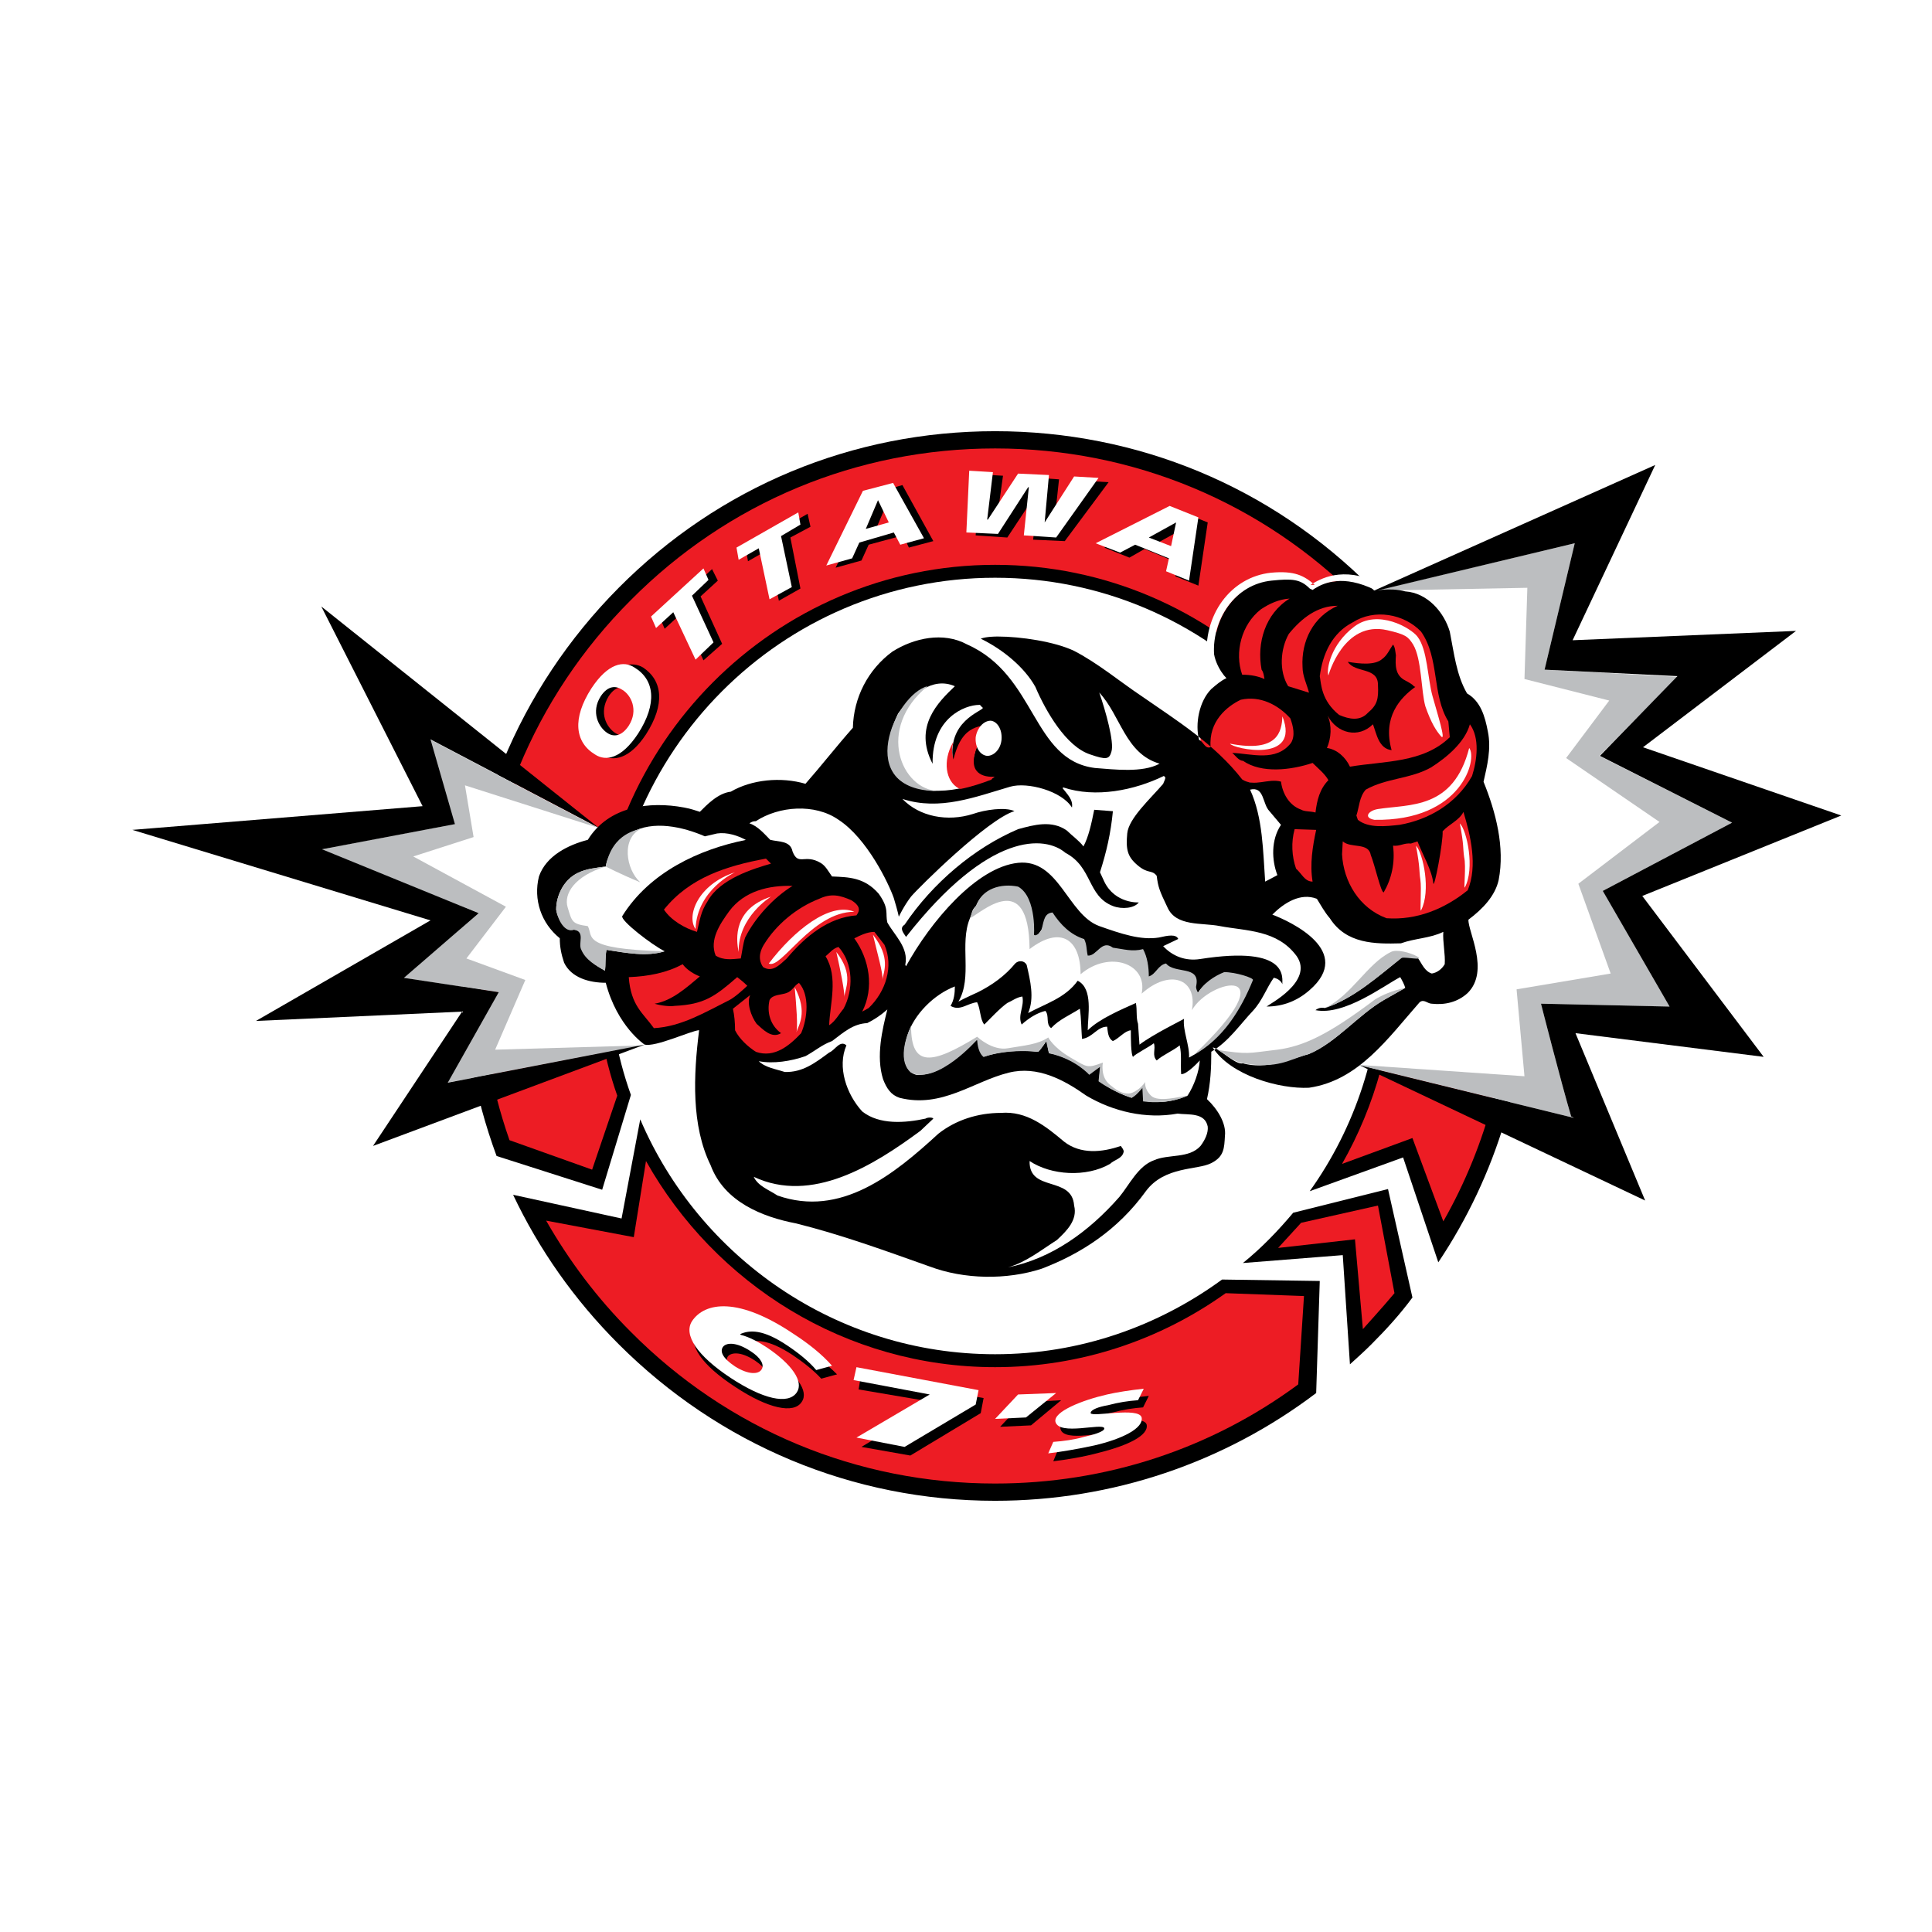 <?xml version="1.0" encoding="utf-8"?>
<!-- Generator: Adobe Illustrator 13.0.0, SVG Export Plug-In . SVG Version: 6.00 Build 14948)  -->
<!DOCTYPE svg PUBLIC "-//W3C//DTD SVG 1.0//EN" "http://www.w3.org/TR/2001/REC-SVG-20010904/DTD/svg10.dtd">
<svg version="1.0" id="Layer_1" xmlns="http://www.w3.org/2000/svg" xmlns:xlink="http://www.w3.org/1999/xlink" x="0px" y="0px"
	 width="192.756px" height="192.756px" viewBox="0 0 192.756 192.756" enable-background="new 0 0 192.756 192.756"
	 xml:space="preserve">
<g>
	<polygon fill-rule="evenodd" clip-rule="evenodd" fill="#FFFFFF" points="0,0 192.756,0 192.756,192.756 0,192.756 0,0 	"/>
	<path fill-rule="evenodd" clip-rule="evenodd" fill="#FFFFFF" d="M166.504,90.179l22.074-8.958l-21.07-7.239l17.057-12.9
		l-24.94,1.003l9.03-19.135l-31.104,13.904c-9.89-9.675-23.436-15.624-38.271-15.624c-21.787,0-40.635,12.757-49.45,31.247
		L26.969,54.273L39.51,78.927L4.178,81.793L38.65,92.329l-20.066,11.61l24.223-1.146l-9.961,14.979l13.975-5.231
		c6.88,22.574,27.735,38.986,52.46,38.986c23.65,0,43.789-15.05,51.528-36.12l16.556,7.812l-7.454-18.06l19.78,2.508L166.504,90.179
		L166.504,90.179z"/>
	<path fill-rule="evenodd" clip-rule="evenodd" fill="#FFFFFF" d="M99.28,135.759c21.644,0,39.202-17.63,39.202-39.417
		c0-21.715-17.559-39.345-39.202-39.345s-39.202,17.63-39.202,39.345C60.079,118.129,77.637,135.759,99.28,135.759L99.28,135.759z"
		/>
	<path fill-rule="evenodd" clip-rule="evenodd" d="M124.006,126.012l9.962-0.788l0.716,10.894c0.717-0.646,1.434-1.29,2.15-2.007
		c1.505-1.505,2.867-3.01,4.085-4.658l-2.437-10.821l-9.46,2.364C127.518,122.787,125.869,124.507,124.006,126.012L124.006,126.012z
		"/>
	<path fill-rule="evenodd" clip-rule="evenodd" d="M49.543,115.333l10.535,3.369l2.867-9.46c-1.434-4.014-2.222-8.386-2.222-12.9
		c0-21.356,17.272-38.7,38.557-38.7c21.285,0,38.558,17.343,38.558,38.7c0,8.385-2.652,16.197-7.167,22.504l9.316-3.369
		l3.512,10.464c5.806-8.672,8.887-18.849,8.887-29.599c0-14.19-5.519-27.592-15.552-37.697S113.471,43.021,99.28,43.021
		c-14.19,0-27.52,5.519-37.553,15.624C51.693,68.75,46.175,82.152,46.175,96.342C46.175,102.936,47.322,109.313,49.543,115.333
		L49.543,115.333z"/>
	<path fill-rule="evenodd" clip-rule="evenodd" fill="#ED1C24" d="M139.127,129.021l-1.647-8.743l-7.669,1.721l-2.293,2.508
		l7.668-0.86l0.789,8.959C135.975,132.605,138.053,130.312,139.127,129.021L139.127,129.021z"/>
	<path fill-rule="evenodd" clip-rule="evenodd" fill="#ED1C24" d="M50.833,113.757c-1.935-5.519-2.938-11.396-2.938-17.415
		c0-13.76,5.303-26.731,15.05-36.479c9.675-9.747,22.575-15.122,36.335-15.122c13.761,0,26.66,5.375,36.335,15.122
		c9.747,9.747,15.051,22.719,15.051,36.479c0,9.102-2.294,17.846-6.665,25.514l-3.082-8.313l-7.023,2.58
		c3.297-5.805,5.231-12.542,5.231-19.78c0-22.001-17.845-39.99-39.847-39.99c-22.001,0-39.847,17.989-39.847,39.99
		c0,4.515,0.717,8.887,2.15,12.972l-2.508,7.382L50.833,113.757L50.833,113.757z"/>
	<path fill-rule="evenodd" clip-rule="evenodd" d="M63.877,111.679l-1.863,9.89l-10.822-2.365
		c2.58,5.447,6.091,10.464,10.535,14.907c10.033,10.033,23.363,15.623,37.553,15.623c11.682,0,22.862-3.798,32.035-10.75
		l0.358-11.18l-9.746-0.144c-6.379,4.659-14.19,7.453-22.647,7.453C83.442,135.113,69.753,125.438,63.877,111.679L63.877,111.679z"
		/>
	<path fill-rule="evenodd" clip-rule="evenodd" fill="#ED1C24" d="M54.489,121.783l8.743,1.648l1.219-7.597
		c6.879,12.256,19.923,20.569,34.83,20.569c8.528,0,16.483-2.724,23.005-7.383l7.812,0.287l-0.573,8.815
		c-8.744,6.45-19.207,9.89-30.244,9.89c-13.76,0-26.66-5.375-36.335-15.122C59.577,129.523,56.782,125.797,54.489,121.783
		L54.489,121.783z"/>
	<path fill-rule="evenodd" clip-rule="evenodd" d="M62.874,68.822c0.86,0.573,1.649,2.078,0.645,3.655
		c-0.717,1.075-1.505,1.075-2.15,0.646c-0.86-0.574-1.648-2.007-0.645-3.655C61.44,68.392,62.229,68.392,62.874,68.822
		L62.874,68.822z M64.164,66.6c-1.075-0.645-2.724-0.43-4.372,2.078c-1.935,3.01-1.648,5.375,0.287,6.666
		c1.075,0.645,2.723,0.43,4.372-2.079C66.385,70.255,66.099,67.89,64.164,66.6L64.164,66.6z"/>
	<polygon fill-rule="evenodd" clip-rule="evenodd" points="68.034,61.153 66.313,62.73 65.812,61.583 71.043,56.782 71.617,57.929 
		69.897,59.505 72.047,64.235 70.184,65.883 68.034,61.153 	"/>
	<polygon fill-rule="evenodd" clip-rule="evenodd" points="76.633,54.847 74.627,55.994 74.412,54.775 80.575,51.263 80.862,52.553 
		78.855,53.628 79.859,58.717 77.708,59.935 76.633,54.847 	"/>
	<path fill-rule="evenodd" clip-rule="evenodd" d="M89.605,52.338l-2.293,0.645l1.218-2.867h0.072L89.605,52.338L89.605,52.338z
		 M83.37,56.639l2.58-0.717l0.717-1.577l3.44-0.931l0.573,1.218l2.437-0.645l-3.082-5.59l-3.01,0.86L83.37,56.639L83.37,56.639z"/>
	<polygon fill-rule="evenodd" clip-rule="evenodd" points="97.632,47.322 100.069,47.465 99.424,52.123 99.495,52.123 
		102.505,47.608 105.659,47.824 105.157,52.481 105.157,52.481 108.096,47.967 110.604,48.11 106.232,53.987 103.079,53.843 
		103.58,48.97 103.58,48.97 100.499,53.628 97.345,53.414 97.632,47.322 	"/>
	<path fill-rule="evenodd" clip-rule="evenodd" d="M117.699,54.99l-2.15-0.86l2.724-1.505l0,0L117.699,54.99L117.699,54.99z
		 M110.174,54.632l2.509,1.003l1.505-0.86l3.296,1.362l-0.215,1.362l2.294,0.931l0.932-6.307l-2.867-1.146L110.174,54.632
		L110.174,54.632z"/>
	<path fill-rule="evenodd" clip-rule="evenodd" d="M76.49,137.55c-0.358,0.503-1.362,0.646-2.651-0.215
		c-1.29-0.859-1.505-1.576-1.219-2.006c0.287-0.359,1.219-0.573,2.724,0.43C76.419,136.476,76.705,137.192,76.49,137.55
		L76.49,137.55z M83.514,137.12c-1.075-1.075-2.437-2.15-3.87-3.081c-5.518-3.655-8.887-3.154-10.177-1.219
		c-0.859,1.29,0.502,3.368,3.942,5.59c3.153,2.079,5.805,2.724,6.593,1.434c0.717-1.075-0.573-2.795-3.01-4.443
		c-0.86-0.573-1.792-1.003-2.651-1.29l0,0c0.86-0.502,2.221-0.573,4.73,1.075c1.075,0.717,2.15,1.576,2.867,2.364L83.514,137.12
		L83.514,137.12z"/>
	<polygon fill-rule="evenodd" clip-rule="evenodd" points="93.26,139.915 85.664,138.625 85.879,137.335 98.134,139.485 
		97.847,140.99 90.824,145.219 85.95,144.358 93.26,139.915 	"/>
	<polygon fill-rule="evenodd" clip-rule="evenodd" points="102.075,139.915 105.874,139.7 102.863,142.209 99.782,142.353 
		102.075,139.915 	"/>
	<path fill-rule="evenodd" clip-rule="evenodd" d="M105.587,144.574c1.003-0.072,2.079-0.216,3.153-0.431
		c0.573-0.143,2.078-0.573,1.936-0.932c-0.144-0.573-4.516,0.789-4.873-0.645c-0.216-1.004,2.651-2.078,5.159-2.724
		c0.932-0.215,2.223-0.43,3.655-0.573l-0.573,1.146c-1.003,0.072-1.935,0.216-3.01,0.502c-0.86,0.144-1.792,0.501-1.648,0.788
		c0.071,0.431,4.729-0.645,5.017,0.431c0.215,1.074-1.863,2.078-4.73,2.794c-1.576,0.431-3.368,0.717-4.587,0.86L105.587,144.574
		L105.587,144.574z"/>
	<path fill-rule="evenodd" clip-rule="evenodd" fill="#FFFFFF" d="M75.989,136.619c-0.287,0.501-1.29,0.573-2.652-0.287
		c-1.29-0.86-1.505-1.505-1.218-1.935c0.287-0.431,1.29-0.573,2.795,0.43C75.917,135.472,76.275,136.188,75.989,136.619
		L75.989,136.619z M83.012,136.261c-1.003-1.147-2.365-2.222-3.799-3.153c-5.518-3.728-8.886-3.226-10.176-1.29
		c-0.86,1.361,0.501,3.439,3.87,5.661c3.154,2.079,5.733,2.724,6.594,1.434c0.716-1.075-0.502-2.795-2.939-4.443
		c-0.859-0.573-1.791-1.075-2.651-1.29l-0.071-0.071c0.932-0.43,2.293-0.502,4.729,1.146c1.075,0.716,2.15,1.576,2.867,2.437
		L83.012,136.261L83.012,136.261z"/>
	<polygon fill-rule="evenodd" clip-rule="evenodd" fill="#FFFFFF" points="92.759,139.127 85.162,137.693 85.449,136.404 
		97.632,138.697 97.345,140.131 90.25,144.358 85.449,143.427 92.759,139.127 	"/>
	<polygon fill-rule="evenodd" clip-rule="evenodd" fill="#FFFFFF" points="101.574,139.127 105.372,138.983 102.362,141.42 
		99.28,141.563 101.574,139.127 	"/>
	<path fill-rule="evenodd" clip-rule="evenodd" fill="#FFFFFF" d="M105.085,143.857c1.004-0.072,2.079-0.215,3.082-0.502
		c0.646-0.144,2.079-0.502,2.007-0.86c-0.144-0.573-4.515,0.788-4.873-0.645c-0.216-1.004,2.651-2.15,5.16-2.724
		c0.932-0.215,2.293-0.43,3.654-0.573l-0.573,1.146c-1.003,0.072-1.935,0.215-3.01,0.502c-0.86,0.144-1.72,0.431-1.72,0.788
		c0.143,0.43,4.802-0.645,5.088,0.43c0.215,1.075-1.935,2.15-4.73,2.796c-1.647,0.358-3.367,0.645-4.586,0.788L105.085,143.857
		L105.085,143.857z"/>
	<path fill-rule="evenodd" clip-rule="evenodd" fill="#FFFFFF" d="M62.085,68.822c0.86,0.501,1.648,2.007,0.645,3.583
		c-0.716,1.075-1.505,1.147-2.15,0.717c-0.86-0.574-1.648-2.079-0.645-3.655C60.652,68.392,61.44,68.392,62.085,68.822
		L62.085,68.822z M63.304,66.6c-1.075-0.717-2.652-0.43-4.3,2.078c-1.935,3.01-1.648,5.375,0.358,6.594
		c1.075,0.716,2.652,0.43,4.3-2.079C65.597,70.184,65.31,67.818,63.304,66.6L63.304,66.6z"/>
	<polygon fill-rule="evenodd" clip-rule="evenodd" fill="#FFFFFF" points="67.173,61.082 65.454,62.658 64.952,61.512 70.184,56.71 
		70.685,57.857 69.037,59.434 71.187,64.092 69.395,65.812 67.173,61.082 	"/>
	<polygon fill-rule="evenodd" clip-rule="evenodd" fill="#FFFFFF" points="75.702,54.703 73.695,55.85 73.48,54.632 79.644,51.12 
		79.859,52.338 77.924,53.485 78.999,58.573 76.777,59.792 75.702,54.703 	"/>
	<path fill-rule="evenodd" clip-rule="evenodd" fill="#FFFFFF" d="M88.674,52.123l-2.293,0.645l1.218-2.866l0,0L88.674,52.123
		L88.674,52.123z M82.439,56.423l2.58-0.716l0.717-1.577l3.44-1.003l0.645,1.218l2.365-0.645l-3.082-5.519l-3.01,0.789
		L82.439,56.423L82.439,56.423z"/>
	<polygon fill-rule="evenodd" clip-rule="evenodd" fill="#FFFFFF" points="96.7,46.963 99.065,47.106 98.492,51.837 98.563,51.837 
		101.574,47.25 104.655,47.394 104.226,52.123 104.226,52.123 107.164,47.537 109.601,47.68 105.372,53.628 102.147,53.414 
		102.648,48.611 102.577,48.611 99.567,53.27 96.414,53.126 96.7,46.963 	"/>
	<path fill-rule="evenodd" clip-rule="evenodd" fill="#FFFFFF" d="M116.839,54.488l-2.222-0.86l2.724-1.505l0,0L116.839,54.488
		L116.839,54.488z M109.313,54.202l2.437,0.932l1.506-0.789l3.368,1.362l-0.287,1.29l2.294,0.932l0.932-6.307l-2.867-1.146
		L109.313,54.202L109.313,54.202z"/>
	<polygon fill-rule="evenodd" clip-rule="evenodd" fill="#FFFFFF" points="64.307,104.226 44.67,108.023 49.758,98.994 
		40.298,97.561 47.752,91.11 32.128,84.732 45.387,82.223 42.95,73.767 60.15,82.797 64.307,104.226 	"/>
	<path fill-rule="evenodd" clip-rule="evenodd" fill="#FFFFFF" d="M157.044,111.535l-0.286-0.144
		c-1.075-3.654-3.011-11.251-3.011-11.251l12.829,0.286l-6.666-11.538l12.9-6.809l-13.187-6.665l7.74-7.955l-13.259-0.646
		l3.011-12.613l-19.853,4.73l1.219,1.218l-2.795,46.154L157.044,111.535L157.044,111.535z"/>
	<polygon fill-rule="evenodd" clip-rule="evenodd" fill="#ED1C24" points="119.777,71.402 119.777,74.269 122.931,77.852 
		125.654,78.21 127.016,79.643 130.455,81.722 132.176,81.364 133.824,77.637 130.24,74.269 130.24,70.9 125.081,68.392 
		119.777,71.402 	"/>
	<polygon fill-rule="evenodd" clip-rule="evenodd" fill="#BCBEC0" points="64.235,104.297 44.599,108.023 49.687,98.994 
		40.227,97.561 47.68,91.11 32.057,84.732 45.315,82.223 42.878,73.767 59.648,82.582 46.39,78.354 47.25,83.514 41.23,85.449 
		50.476,90.465 46.534,95.625 52.41,97.775 49.4,104.727 64.235,104.297 	"/>
	<path fill-rule="evenodd" clip-rule="evenodd" fill="#BCBEC0" d="M135.4,106.232l21.357,5.231v-0.072
		c-1.075-3.654-3.011-11.251-3.011-11.251l12.829,0.286l-6.666-11.538l12.9-6.809l-13.258-6.665l7.812-7.883l-13.259-0.717
		l3.011-12.613l-19.853,4.73l15.122-0.287l-0.287,9.102l8.457,2.149l-4.301,5.734l9.317,6.378l-8.098,6.164l3.225,8.959
		l-9.389,1.576l0.788,8.672L135.4,106.232L135.4,106.232z"/>
	<path fill-rule="evenodd" clip-rule="evenodd" d="M165.143,46.39L156.9,63.877l22.289-0.932l-15.266,11.61l19.78,6.809
		l-19.852,8.026l12.111,16.053l-18.776-2.364l6.951,16.698l-28.451-13.474l21.356,5.231l-0.286-0.144
		c-1.075-3.654-3.011-11.251-3.011-11.251l12.829,0.286l-6.666-11.538l12.9-6.809l-13.187-6.665l7.74-7.955l-13.259-0.646
		l3.011-12.613l-20.354,4.874L165.143,46.39L165.143,46.39z"/>
	<path fill-rule="evenodd" clip-rule="evenodd" d="M130.957,58.645c1.004-0.501,3.583-1.362,5.948,0.287
		c0.216,0.072,1.648-0.358,3.297,0.072c2.222,0.144,3.87,2.078,4.443,4.013c0.431,2.15,0.646,4.3,1.72,6.164
		c1.362,0.788,1.792,2.293,2.078,3.798c0.359,1.72-0.071,3.44-0.43,5.017c1.219,3.01,2.15,6.522,1.506,9.818
		c-0.358,1.577-1.577,2.867-3.011,3.942c-0.071,1.146,2.15,5.088-0.071,7.31c-1.004,0.932-2.294,1.218-3.584,1.075
		c-0.43,0-0.788-0.502-1.218-0.144c-3.153,3.583-6.092,7.812-11.037,8.528c-2.938,0.144-7.812-1.219-9.604-4.014
		c0.573,0,2.294,1.792,3.011,1.577c2.293,0.645,4.515-0.358,6.593-0.932c2.724-1.147,4.874-3.87,7.454-5.376l2.149-1.218
		c-0.071-0.287-0.286-0.717-0.501-1.075c-1.648,0.86-5.591,3.87-8.457,3.297c0.286-0.215,0.573-0.286,0.932-0.215
		c2.866-0.932,5.231-3.082,7.668-5.017c0.502-0.072,1.219-0.358,1.648,0.071c0.358,0.502,0.646,1.291,1.361,1.506
		c0.502-0.072,1.004-0.431,1.29-0.933c0.072-1.003-0.215-2.221-0.143-3.225c-1.29,0.645-2.867,0.645-4.229,1.146
		c-2.58,0.072-5.447,0.072-7.095-2.508c-0.502-0.573-0.932-1.362-1.291-1.935c-1.647-0.645-3.296,0.43-4.442,1.577
		c1.862,0.716,8.17,3.655,3.727,7.524c-1.219,1.075-2.651,1.648-4.301,1.648c0.216-0.215,4.73-2.508,3.011-5.017
		c-1.936-2.651-5.017-2.508-7.669-3.01c-1.791-0.358-4.371,0.072-5.231-1.864c-0.788-1.648-0.932-2.006-1.075-3.153
		c-0.502-0.645-0.859-0.144-1.935-1.075c-1.004-0.86-1.147-1.577-1.004-3.153c0.144-1.505,2.294-3.44,3.584-4.945
		c0.071-0.215,0.215-0.43,0.215-0.645l-0.144-0.144c-2.938,1.434-6.809,2.221-10.033,1.146l-0.071,0.072
		c0.43,0.573,1.074,1.146,0.932,1.935c-1.004-1.648-4.444-2.58-6.164-2.079c-3.44,1.004-7.023,2.437-10.75,1.218
		c1.72,1.792,4.515,2.293,7.023,1.505c1.219-0.43,3.226-0.717,4.157-0.287c-2.652,0.788-9.532,7.597-10.32,8.528
		c-0.717,0.932-1.218,2.006-1.218,2.006s-0.072-0.43-0.502-1.863c-0.501-1.433-2.652-5.948-5.518-7.812
		c-2.365-1.648-5.949-1.362-8.242,0.143c-0.287,0-0.43,0.072-0.645,0.215c0.86,0.287,1.505,1.075,2.078,1.648
		c0.86,0.215,2.007,0.072,2.222,1.147c0.573,1.505,1.218,0.215,2.795,1.147c0.502,0.286,0.788,0.86,1.147,1.361
		c1.648,0.072,3.225,0.072,4.658,1.72c1.075,1.505,0.645,1.935,0.86,2.867c0.717,1.29,2.15,2.508,1.792,4.228l0.072,0.144
		c2.437-4.443,7.023-9.89,11.18-10.32c4.085-0.43,4.944,5.16,8.098,6.307c2.222,0.788,4.157,1.433,5.949,1.146
		c0.931-0.215,1.72-0.358,1.935,0.143l-1.505,0.717c0.932,1.003,2.222,1.505,3.655,1.29c9.101-1.433,8.17,2.006,8.241,2.508
		c-0.144-0.358-0.502-0.573-0.86-0.645c-0.717,1.003-1.146,2.293-2.078,3.296c-1.29,1.362-2.437,3.082-4.156,4.086
		c0,1.647-0.072,3.152-0.431,4.729c1.075,1.004,1.936,2.437,1.792,3.655c-0.071,1.219-0.071,2.078-1.361,2.724
		c-1.362,0.717-4.658,0.286-6.522,2.795c-2.795,3.87-6.449,6.234-10.392,7.74c-3.512,1.146-7.74,1.074-11.18-0.216
		c-4.443-1.576-8.743-3.153-13.33-4.3c-3.368-0.645-7.167-2.149-8.528-5.805c-1.935-3.942-1.72-8.959-1.147-13.474
		c-0.86,0.071-4.372,1.72-5.446,1.434c0,0-2.724-1.792-3.87-6.164c-1.648,0-3.44-0.501-4.157-2.006
		c-0.287-0.86-0.43-1.577-0.43-2.437c-1.863-1.505-2.652-3.87-2.078-6.163c0.717-2.078,2.938-3.153,4.874-3.655
		c2.078-3.368,6.163-3.87,9.603-3.225c0.789,0.143,1.075,0.287,1.577,0.43c0.645-0.645,1.792-1.864,3.082-2.007
		c2.079-1.218,5.017-1.505,7.454-0.789c1.577-1.792,3.082-3.727,4.73-5.59c0.072-3.01,1.505-5.805,3.942-7.597
		c2.15-1.362,5.088-2.007,7.453-0.717c6.952,3.082,6.45,11.539,12.757,12.327c1.935,0.144,4.73,0.502,6.45-0.43
		c-3.44-1.003-3.87-4.802-6.021-7.095c0.646,1.863,1.505,4.945,1.219,5.877c-0.215,0.788-0.502,0.86-2.15,0.287
		c-2.365-0.789-4.371-4.229-5.446-6.737c-1.075-1.935-3.225-3.727-5.447-4.802c0.573-0.215,1.434-0.215,1.721-0.215
		c2.222,0,5.661,0.501,7.597,1.433c2.365,1.218,4.586,3.082,6.736,4.515c3.512,2.437,7.311,4.802,10.033,8.313
		c1.219,0.788,2.58-0.144,3.87,0.215c0.144,1.146,0.788,2.365,2.007,2.795c0.358,0.215,0.932,0.144,1.434,0.287
		c0.143-1.219,0.43-2.365,1.29-3.226c-0.358-0.645-1.075-1.218-1.577-1.72c-2.15,0.717-5.088,1.075-6.951-0.215
		c-0.43,0-0.789-0.573-1.075-0.788c1.935,0.072,4.372,0.932,5.876-1.003c0.431-0.716,0.216-1.648-0.071-2.437
		c-1.218-1.362-3.01-2.293-4.944-1.864c-1.362,0.646-3.226,2.15-3.011,4.73c-0.573,0.215-0.716-0.574-1.146-0.717
		c-0.43-1.577,0-3.87,1.219-5.088c0.501-0.43,1.003-0.86,1.505-1.075c-0.646-0.645-1.648-2.365-1.146-3.727
		c0.286-2.437,1.576-4.3,3.654-5.59C126.729,57.713,129.237,57.212,130.957,58.645L130.957,58.645z"/>
	<path fill-rule="evenodd" clip-rule="evenodd" fill="#ED1C24" d="M128.664,59.72c-2.438,1.505-3.297,4.443-2.795,7.095
		c0.215,0.287,0.215,0.574,0.286,0.932c-0.645-0.287-1.361-0.43-2.222-0.43c-0.788-2.222-0.071-5.017,1.863-6.522
		C126.657,60.222,127.589,59.792,128.664,59.72L128.664,59.72z"/>
	<path fill-rule="evenodd" clip-rule="evenodd" fill="#ED1C24" d="M133.466,60.437c-2.437,1.075-3.655,3.512-3.512,6.092
		c0,0.932,0.43,1.72,0.645,2.58l-2.078-0.645c-0.932-1.505-0.788-3.727,0.071-5.231C129.883,61.655,131.459,60.437,133.466,60.437
		L133.466,60.437z"/>
	<path fill-rule="evenodd" clip-rule="evenodd" fill="#ED1C24" d="M141.779,63.017c1.863,2.652,1.074,6.307,2.723,8.958l0.144,1.577
		c-2.651,2.58-6.521,2.365-9.962,2.938c-0.43-0.932-1.289-1.72-2.293-1.863c0.43-1.003,0.502-2.222,0.071-3.225
		c0.933,1.792,3.082,2.293,4.516,0.86c0.358,0.932,0.573,2.437,1.863,2.58c-0.932-3.296,0.86-5.231,2.365-6.307
		c-0.358-0.144,0.071-0.072-1.004-0.645c-1.003-0.501-1.003-1.505-0.932-2.508c-0.071-0.43-0.071-0.789-0.286-1.075
		c-0.359,0.502-0.574,1.075-1.075,1.434c-0.717,0.645-2.222,0.501-3.44,0.287c0.717,1.146,3.011,0.501,3.011,2.293
		c0.071,1.434-0.072,2.007-1.004,2.795c-0.788,0.86-1.863,0.645-2.866,0.215c-1.792-1.434-1.792-3.082-1.936-3.87
		c0.287-2.222,1.219-4.3,3.297-5.375C137.121,60.724,140.059,61.225,141.779,63.017L141.779,63.017z"/>
	<path fill-rule="evenodd" clip-rule="evenodd" fill="#ED1C24" d="M146.867,77.422c-1.576,2.795-4.371,4.372-7.238,4.873
		c-1.361,0.144-3.082,0.358-4.156-0.501l-0.144-0.43c0.286-0.86,0.286-1.863,0.932-2.58c2.007-1.147,4.515-1.075,6.521-2.222
		c1.577-1.003,3.368-2.508,3.87-4.3C147.656,73.624,147.369,75.845,146.867,77.422L146.867,77.422z"/>
	<path fill-rule="evenodd" clip-rule="evenodd" fill="#FFFFFF" d="M126.657,80.934l1.146,1.361
		c-1.003,1.505-0.932,3.512-0.358,5.017l-1.219,0.645c-0.214-2.938-0.214-6.378-1.505-9.173
		C126.155,78.425,125.94,80.217,126.657,80.934L126.657,80.934z"/>
	<path fill-rule="evenodd" clip-rule="evenodd" d="M111.034,80.934c-0.216,2.222-0.646,4.085-1.29,6.092l0.43,0.931
		c1.075,2.222,3.44,2.079,3.44,2.079c-0.43,0.573-1.648,0.717-2.58,0.358c-2.58-1.003-2.007-3.87-4.73-5.303
		c-2.007-1.72-7.597-2.222-15.91,8.385c-0.215-0.358-0.717-0.86-0.144-1.218c2.795-4.157,6.952-7.668,11.324-9.532
		c1.576-0.43,3.368-0.932,4.873,0.144c0.502,0.501,1.219,1.003,1.648,1.577c0.501-0.932,0.788-2.222,1.074-3.655L111.034,80.934
		L111.034,80.934z"/>
	<path fill-rule="evenodd" clip-rule="evenodd" fill="#ED1C24" d="M146.007,81.005c0.717,2.365,1.434,5.375,0.431,7.812
		c-2.294,1.863-5.089,3.01-8.099,2.795c-2.724-1.003-4.3-3.655-4.443-6.378l0.072-1.291c0.788,0.717,2.579,0.072,2.795,1.362
		c0.43,1.075,1.003,3.727,1.29,3.727c0.788-1.362,1.146-2.938,0.932-4.658c0.717,0.072,1.074-0.287,1.791-0.215
		c0.215-0.072,0.431-0.144,0.646-0.215c0.502,1.291,1.433,2.867,1.576,4.157c0.072,0.789,1.004-4.157,0.932-5.16
		C144.574,82.223,145.577,81.865,146.007,81.005L146.007,81.005z"/>
	<path fill-rule="evenodd" clip-rule="evenodd" fill="#FFFFFF" d="M71.545,83.155c1.003-0.144,2.078,0.215,2.867,0.645
		c-4.659,0.932-9.604,3.226-12.327,7.597c-0.215,0.43,2.938,2.867,4.228,3.512c-1.791,0.573-3.941,0.144-5.805-0.144
		c-0.144,0.789-0.072,1.505-0.144,2.079c-0.932-0.502-1.72-1.075-2.222-2.079c-0.287-0.645,0.215-2.006-0.86-2.006
		c-0.931-0.287-1.648-1.003-1.792-2.007c0-1.433,0.789-3.01,2.15-3.655c0.86-0.43,1.792-0.502,2.795-0.646
		c0.215-1.433,1.362-2.508,2.508-3.368c2.222-1.29,5.231-0.573,7.382,0.358L71.545,83.155L71.545,83.155z"/>
	<path fill-rule="evenodd" clip-rule="evenodd" fill="#ED1C24" d="M131.315,82.797c-0.358,1.648-0.645,3.44-0.358,5.16
		c-0.788,0-1.074-0.788-1.648-1.29c-0.43-1.218-0.502-2.652-0.143-3.942L131.315,82.797L131.315,82.797z"/>
	<path fill-rule="evenodd" clip-rule="evenodd" fill="#ED1C24" d="M76.92,86.165c-1.72,0.502-5.088,1.505-6.307,3.727
		c-0.717,1.075-0.789,1.935-1.075,3.082c-1.218-0.358-2.58-1.147-3.296-2.222c2.58-3.225,6.307-4.372,10.177-5.088L76.92,86.165
		L76.92,86.165z"/>
	<path fill-rule="evenodd" clip-rule="evenodd" fill="#ED1C24" d="M79.07,88.387c-1.863,1.146-3.727,3.153-4.73,5.16
		c-0.215,0.645-0.287,1.362-0.43,2.078c-0.86,0.072-1.72,0.215-2.508-0.286c-0.645-1.577,0.43-3.154,1.362-4.443
		C74.269,88.889,76.705,88.315,79.07,88.387L79.07,88.387z"/>
	<path fill-rule="evenodd" clip-rule="evenodd" fill="#FFFFFF" d="M101.502,88.602c1.361,0.931,1.648,3.511,1.648,5.088
		c0.215,0.144,0.502-0.645,0.717-0.859c0.358-0.574,0.287-1.577,1.075-1.577c0.788,1.146,1.791,2.15,3.153,2.58
		c0.286,0.573,0.215,1.147,0.286,1.648c1.004,0.072,1.362-1.648,2.509-0.717c1.075-0.072,2.007,0.358,3.082,0.144
		c0.357,0.788,0.573,1.72,0.573,2.652c0.645-0.144,0.932-1.147,1.648-1.291c0.932,1.076,3.439,0.144,3.081,2.293
		c-0.071,0.072,0,0.502,0.144,0.646c0.502-0.933,1.72-1.721,2.651-2.078c1.146,0,2.938,0.572,2.795,0.788
		c-1.146,3.01-3.368,6.091-6.234,7.596c0.071-1.218-0.646-2.723-0.502-3.869c0.071,0-3.153,1.576-4.443,2.58l-0.144-2.079
		c-0.215-0.645-0.071-1.361-0.215-2.078c-1.434,0.646-3.655,1.577-4.802,2.724c0-1.434,0.573-4.156-1.003-4.945
		c-1.219,1.72-3.226,2.294-4.945,3.226c0.646-1.506,0.215-3.226-0.144-4.802c-0.215-0.43-0.788-0.501-1.146-0.143
		c-1.003,1.219-2.293,2.149-3.727,2.867c0,0-1.29,0.572-1.935,0.931c1.433-2.437,0.072-5.733,1.146-8.313
		c0.215-0.358,0.144-0.86,0.573-1.147C97.919,88.889,99.711,88.244,101.502,88.602L101.502,88.602z"/>
	<path fill-rule="evenodd" clip-rule="evenodd" fill="#ED1C24" d="M84.947,89.82c0.789,0.501,0.932,0.932,0.502,1.505
		c-2.795,0.215-5.088,2.079-6.952,4.3c-0.717,0.645-1.434,1.434-2.365,0.86c-0.645-0.932-0.143-1.863,0.072-2.222
		c1.218-2.007,3.297-3.727,5.519-4.587C82.94,89.104,83.8,89.319,84.947,89.82L84.947,89.82z"/>
	<path fill-rule="evenodd" clip-rule="evenodd" fill="#ED1C24" d="M88.244,94.264c0.931,2.15,0.143,4.658-1.577,6.307l-0.645,0.358
		c1.218-2.365,0.717-5.232-0.788-7.311c0.573-0.286,1.29-0.645,2.006-0.645L88.244,94.264L88.244,94.264z"/>
	<path fill-rule="evenodd" clip-rule="evenodd" fill="#ED1C24" d="M83.657,94.479c1.505,1.648,1.505,4.3,0.502,6.163
		c-0.431,0.502-0.789,1.219-1.434,1.648c0.072-2.078,0.932-4.802-0.358-6.88C82.725,95.124,83.084,94.622,83.657,94.479
		L83.657,94.479z"/>
	<path fill-rule="evenodd" clip-rule="evenodd" fill="#ED1C24" d="M69.825,97.417c-1.361,1.146-2.795,2.437-4.515,2.724
		c0.717,0.215,1.577,0.286,2.007,0.215c2.938-0.144,4.013-0.932,6.235-2.867c0.358,0.287,0.646,0.502,1.004,0.86
		c-0.215,0.215-1.219,1.146-1.792,1.433c-2.437,1.219-4.802,2.652-7.525,2.796c-1.075-1.505-2.293-2.222-2.508-5.089
		c1.935-0.071,3.799-0.43,5.375-1.29C68.536,96.772,69.252,97.202,69.825,97.417L69.825,97.417z"/>
	<path fill-rule="evenodd" clip-rule="evenodd" fill="#ED1C24" d="M79.931,103.079c-1.147,1.218-2.652,2.508-4.516,1.863
		c-0.788-0.502-1.648-1.29-2.078-2.15c0-0.788-0.071-1.505-0.215-2.15l1.72-1.361c-0.358,0.788,0.072,2.078,0.645,2.866
		c0.645,0.574,1.505,1.506,2.437,0.933c-1.075-0.789-1.434-2.079-1.147-3.298c0.287-0.572,1.147-0.501,1.72-0.716
		s0.716-0.717,1.218-1.004C80.79,99.28,80.575,101.573,79.931,103.079L79.931,103.079z"/>
	<path fill-rule="evenodd" clip-rule="evenodd" fill="#FFFFFF" d="M88.101,107.665c0.358,0.932,0.788,1.577,1.648,1.863
		c4.229,1.075,7.381-1.648,10.894-2.508c2.866-0.717,5.518,0.717,7.739,2.293c2.652,1.577,5.948,2.365,9.102,1.792
		c1.075,0.143,2.724-0.144,3.011,1.29c0.071,0.645-0.287,1.361-0.717,1.935c-1.146,1.29-3.226,0.788-4.658,1.434
		c-1.577,0.573-2.437,2.437-3.44,3.654c-3.082,3.513-6.809,6.164-11.108,7.024c1.792-0.502,3.297-1.721,4.874-2.724
		c1.003-0.932,2.078-2.007,1.72-3.44c-0.215-3.01-4.516-1.29-4.443-4.443c2.149,1.434,5.661,1.648,8.026,0.287
		c0.43-0.43,1.219-0.502,1.362-1.219c0-0.215-0.144-0.357-0.287-0.573c-1.863,0.646-4.014,0.86-5.662-0.43
		c-1.791-1.505-3.727-3.082-6.307-2.866c-2.293,0-4.515,0.716-6.235,2.078c-4.443,4.085-9.747,8.385-16.053,6.163
		c-0.86-0.573-1.935-0.932-2.365-1.863c5.805,2.724,11.969-1.146,16.627-4.587l1.29-1.218c-0.072-0.144-0.574-0.144-0.788,0
		c-2.007,0.43-4.587,0.645-6.307-0.717c-1.577-1.721-2.508-4.443-1.577-6.594c-0.645-0.573-1.146,0.502-1.72,0.717
		c-1.361,1.003-2.651,2.007-4.443,1.936c-0.86-0.287-1.935-0.431-2.58-1.075c1.433,0.286,3.225,0,4.658-0.502
		c0.932-0.502,1.648-1.146,2.652-1.505c1.147-0.86,2.078-1.721,3.511-1.792c0.717-0.358,1.362-0.788,2.007-1.361
		C88.029,102.721,87.384,105.372,88.101,107.665L88.101,107.665z"/>
	<polygon fill-rule="evenodd" clip-rule="evenodd" fill="#FFFFFF" points="99.997,126.514 100.355,126.514 99.997,126.514 	"/>
	<path fill-rule="evenodd" clip-rule="evenodd" fill="#BCBEC0" d="M119.132,105.229c2.867-1.576,4.659-4.443,5.877-7.453
		c0.072-0.215-1.72-0.788-2.866-0.788c-0.932,0.358-2.15,1.146-2.58,2.078c-0.144-0.144-0.287-0.573-0.215-0.717
		c0.43-2.079-2.15-1.146-3.011-2.222c-0.788,0.143-1.003,1.075-1.72,1.29c0-0.932-0.144-1.935-0.573-2.724
		c-1.075,0.287-1.935,0-3.01-0.143c-1.146-0.86-1.577,0.86-2.509,0.789c-0.144-0.574-0.071-1.075-0.358-1.649
		c-1.361-0.43-2.364-1.433-3.153-2.651c-0.788,0.072-0.859,0.717-1.075,1.648c-0.071,0.287-0.573,0.788-0.788,0.573
		c0,0.43,0.358-3.727-1.576-4.802c-1.721-0.358-3.584,0.215-4.157,1.863c-0.358,0.287-0.501,0.932-0.645,1.29
		c1.075-0.501,5.876-5.088,5.949,3.082c3.082-2.365,5.088-1.003,5.088,2.509c2.867-2.437,6.737-1.075,6.092,1.935
		c2.795-2.508,5.59-1.505,5.017,1.648C120.709,97.632,128.735,96.055,119.132,105.229L119.132,105.229z"/>
	<path fill-rule="evenodd" clip-rule="evenodd" fill="#FFFFFF" d="M99.782,72.979l-0.646-0.717
		c-1.146,0.573-3.081,0.072-4.013,3.942c-0.788-4.3,2.939-5.232,2.939-5.59c-0.144-0.071-0.287-0.358-0.358-0.287
		c-1.434,0-4.73,1.291-4.659,5.877c-1.935-3.727,0.573-6.164,2.222-7.74c-2.293-1.003-4.372,0.932-5.662,2.724
		c-0.86,1.792-1.72,4.729,0,6.45c2.652,2.15,6.808,1.147,9.531-0.071c-1.146,0.143-2.794-0.287-1.648-3.154
		C97.489,74.412,99.854,76.633,99.782,72.979L99.782,72.979z"/>
	<path fill-rule="evenodd" clip-rule="evenodd" fill="#ED1C24" d="M99.854,72.979l-0.717-0.86c-1.146,0.501-3.081-0.144-4.013,3.655
		c-0.215-0.86-0.143-1.146,0-1.792c0,0.072-0.071,0.144-0.071,0.144c-1.003,1.792-0.717,3.798,0.573,4.515
		c0.072,0,0.143,0.072,0.215,0.072c1.075-0.215,2.15-0.574,3.082-0.932c0-0.072,0.287-0.287,0.358-0.287
		c-1.146,0.072-2.867-0.287-1.792-3.01C97.489,74.483,99.926,76.633,99.854,72.979L99.854,72.979z"/>
	<path fill-rule="evenodd" clip-rule="evenodd" fill="#FFFFFF" d="M98.492,75.415c-0.717-0.071-1.219-0.86-1.147-1.863
		c0.144-0.932,0.789-1.648,1.505-1.648c0.645,0.072,1.146,0.86,1.075,1.863C99.854,74.699,99.209,75.415,98.492,75.415
		L98.492,75.415z"/>
	<path fill-rule="evenodd" clip-rule="evenodd" fill="#BCBEC0" d="M140.202,98.563l-2.149,1.218c-2.58,1.506-4.73,4.229-7.454,5.376
		c-2.078,0.573-3.01,1.505-6.593,0.932c-1.362-0.287-2.15-1.362-2.724-1.362c3.368,0.502,3.082,0.358,6.163,0
		c2.652-0.357,5.089-1.505,9.747-5.017C137.909,99.28,138.841,98.851,140.202,98.563L140.202,98.563z"/>
	<path fill-rule="evenodd" clip-rule="evenodd" fill="#BCBEC0" d="M141.492,95.482c0.502,0.358-1.146,0-1.648,0.072
		c-2.437,1.935-4.802,4.085-7.668,5.017c2.651-1.219,4.229-4.443,6.593-5.59C139.271,94.693,140.633,94.98,141.492,95.482
		L141.492,95.482z"/>
	<path fill-rule="evenodd" clip-rule="evenodd" fill="#BCBEC0" d="M66.313,94.909c-1.791,0.573-3.941,0.144-5.805-0.144
		c-0.144,0.789-0.072,1.505-0.144,2.079c-0.932-0.502-1.935-1.075-2.365-2.079c-0.358-0.645,0.43-1.792-0.717-2.006
		c-0.931,0.358-1.648-1.003-1.792-2.007c0-1.433,0.789-3.01,2.15-3.655c0.86-0.43,1.792-0.502,2.795-0.646
		c-3.082,0.932-4.228,2.724-3.798,4.085c0.43,1.434,0.43,1.648,2.007,1.864C59.219,93.404,57.857,94.693,66.313,94.909
		L66.313,94.909z"/>
	<path fill-rule="evenodd" clip-rule="evenodd" fill="#BCBEC0" d="M64.02,82.653c-0.287,0.144-2.938,0.358-3.583,3.798
		c0,0,1.362,0.717,3.44,1.577C62.444,86.739,61.942,83.585,64.02,82.653L64.02,82.653z"/>
	<path fill-rule="evenodd" clip-rule="evenodd" fill="#BCBEC0" d="M92.543,68.463c-3.225,0.789-7.597,10.463,1.075,10.463
		C89.892,78.784,87.384,72.692,92.543,68.463L92.543,68.463z"/>
	<path fill-rule="evenodd" clip-rule="evenodd" fill="#FFFFFF" d="M146.581,74.627c0.859,1.075-0.717,7.31-9.46,7.167
		c-1.146-0.215-0.574-0.932,0.358-1.075C140.633,80.217,145.004,80.79,146.581,74.627L146.581,74.627z"/>
	<path fill-rule="evenodd" clip-rule="evenodd" fill="#FFFFFF" d="M143.786,73.48c0.501,0.501-0.358-2.222-0.86-4.013
		s-0.502-4.658-1.505-5.948c-0.646-0.86-3.941-2.795-6.307-1.003s-2.795,4.3-2.58,4.874c0,0,1.505-5.519,5.876-4.515
		c1.863,0.43,2.079,0.645,2.58,1.433c0.86,1.434,0.789,4.659,1.219,6.164C142.782,72.119,143.284,72.907,143.786,73.48
		L143.786,73.48z"/>
	<path fill-rule="evenodd" clip-rule="evenodd" fill="#FFFFFF" d="M145.649,82.152c0.716,0.717,1.505,4.515,0.501,6.378
		c-0.144,0.287,0.144-2.079-0.071-3.01C145.936,84.517,146.079,84.445,145.649,82.152L145.649,82.152z"/>
	<path fill-rule="evenodd" clip-rule="evenodd" fill="#FFFFFF" d="M141.277,84.374c0.717,0.789,1.505,4.515,0.502,6.45
		c-0.144,0.287,0.071-2.15-0.071-3.082C141.564,86.81,141.708,86.739,141.277,84.374L141.277,84.374z"/>
	<path fill-rule="evenodd" clip-rule="evenodd" fill="#FFFFFF" d="M122.716,74.197c0.286,0.502,7.095,2.007,5.231-2.723
		C127.876,72.979,127.518,75.128,122.716,74.197L122.716,74.197z"/>
	<path fill-rule="evenodd" clip-rule="evenodd" fill="#FFFFFF" d="M76.705,96.127c2.508-3.296,6.092-6.164,8.529-5.16
		C81.005,90.967,77.924,96.772,76.705,96.127L76.705,96.127z"/>
	<path fill-rule="evenodd" clip-rule="evenodd" fill="#FFFFFF" d="M88.029,97.775c0.144-0.86,0.86-2.222-0.932-4.515
		C87.455,94.837,88.172,97.273,88.029,97.775L88.029,97.775z"/>
	<path fill-rule="evenodd" clip-rule="evenodd" fill="#FFFFFF" d="M84.23,99.495c0.072-0.859,1.003-2.222-0.789-4.515
		C83.8,96.557,84.302,98.994,84.23,99.495L84.23,99.495z"/>
	<path fill-rule="evenodd" clip-rule="evenodd" fill="#FFFFFF" d="M79.429,103.079c0.215-0.789,1.218-2.007-0.144-4.587
		C79.429,100.068,79.644,102.648,79.429,103.079L79.429,103.079z"/>
	<path fill-rule="evenodd" clip-rule="evenodd" fill="#FFFFFF" d="M76.92,89.462c0,0-3.297,2.006-3.225,5.519
		C73.409,93.618,73.194,90.68,76.92,89.462L76.92,89.462z"/>
	<path fill-rule="evenodd" clip-rule="evenodd" fill="#FFFFFF" d="M73.337,87.025c0,0-3.798,1.72-3.942,5.662
		C68.464,91.397,69.61,88.244,73.337,87.025L73.337,87.025z"/>
	<path fill-rule="evenodd" clip-rule="evenodd" fill="#FFFFFF" d="M121.139,65.74c-0.358-4.013,2.15-7.454,5.733-7.812
		c2.078-0.215,2.867-0.144,3.799,0.788l0.286,0.143l0.215-0.143c0.932-0.573,2.796-1.434,6.021,0.143l0.358-0.716
		c-3.655-1.72-5.877-0.358-6.809,0.215h0.43c-1.074-0.932-2.006-1.434-4.371-1.218c-4.014,0.43-6.809,4.229-6.379,8.672
		L121.139,65.74L121.139,65.74z"/>
	<path fill-rule="evenodd" clip-rule="evenodd" fill="#FFFFFF" d="M117.843,107.164c-0.072-1.147,0.071-1.936-0.144-2.867
		c-0.717,0.573-1.648,0.932-2.294,1.505c-0.502-0.502-0.071-1.146-0.286-1.72c-0.431,0.358-1.863,1.075-2.078,1.361
		c-0.216-0.215-0.216-1.935-0.216-2.651c-0.645,0.071-1.146,0.788-1.791,1.075c-0.502-0.287-0.502-0.932-0.573-1.434
		c-1.004,0-1.434,1.075-2.509,1.219c-0.071-0.86-0.071-2.079-0.215-3.011c-1.004,0.646-2.078,1.075-2.867,1.936
		c-0.573-0.431-0.143-1.219-0.573-1.721c-0.859,0.216-1.648,0.717-2.365,1.362c-0.43-0.932,0.287-1.792,0.072-2.795
		c-0.573,0.071-1.004,0.43-1.505,0.645c-0.717,0.502-1.721,1.577-2.294,2.15c-0.43-0.502-0.358-1.505-0.716-2.222
		c-0.932,0.071-1.72,0.932-2.652,0.358c0.358-0.574,0.43-1.29,0.43-1.936c-2.079,0.789-4.085,2.796-4.73,4.874
		c-0.573,1.791-0.43,3.583,0.86,3.941c2.437,0.144,4.3-2.007,6.092-3.512c0.287,0.717,0.215,1.219,0.645,1.72
		c1.648-0.573,3.583-0.717,5.446-0.501c0.431-0.431,0.86-1.147,0.86-1.147s0.071,0.717,0.215,1.29c0.072,0,0.072,0,0.072,0
		c1.218,0.215,2.293,0.789,3.297,1.434c0.215,0.215,0.43,0.358,0.645,0.573c0.501-0.286,1.146-0.788,1.146-0.788
		s-0.144,0.86-0.144,1.576c1.004,0.717,2.078,1.29,3.226,1.648c0.501-0.358,1.146-1.074,1.146-1.074s0,0.716,0.071,1.361
		c1.362,0.286,2.867,0.144,4.372-0.502c0.645-1.003,1.146-2.364,1.219-3.512C119.706,105.802,118.415,107.235,117.843,107.164
		L117.843,107.164z"/>
	<path fill-rule="evenodd" clip-rule="evenodd" fill="#BCBEC0" d="M90.896,102.361c0,4.229,2.15,3.799,6.593,1.075
		c0,0,1.505,1.434,3.082,1.147c1.648-0.287,2.938-0.358,4.014-1.075c0,0,0.501,1.003,2.222,2.006
		c1.72,1.004,1.648,1.075,3.225,0.502c0,0-0.286,1.434,0.717,2.222c1.003,0.86,1.505,0.86,1.863,0.86
		c0.431,0,1.219-0.502,1.648-1.146c0,0-0.144,0.645,0.573,1.361s2.938,0.071,3.655,0c0,0-1.792,0.932-4.443,0.573l-0.071-1.361
		c0,0-0.574,0.788-1.075,1.003c0,0-1.792-0.573-3.297-1.648l0.144-1.433l-1.075,0.788c0,0-1.361-1.577-4.014-2.15l-0.286-1.218
		c0,0-0.573,0.932-0.789,1.075c0,0-2.866-0.358-5.446,0.501c0,0-0.573-0.286-0.645-1.72c0,0-3.942,4.515-6.593,3.297
		C89.319,105.658,90.752,102.721,90.896,102.361L90.896,102.361z"/>
	<polygon fill-rule="evenodd" clip-rule="evenodd" points="59.72,82.582 42.95,73.767 45.387,82.223 32.128,84.732 47.752,91.11 
		40.298,97.561 49.758,98.994 44.67,108.023 64.307,104.226 37.217,114.33 46.104,100.929 25.535,101.86 42.95,91.827 
		13.208,82.797 42.162,80.432 32.057,60.508 59.72,82.582 	"/>
</g>
</svg>

